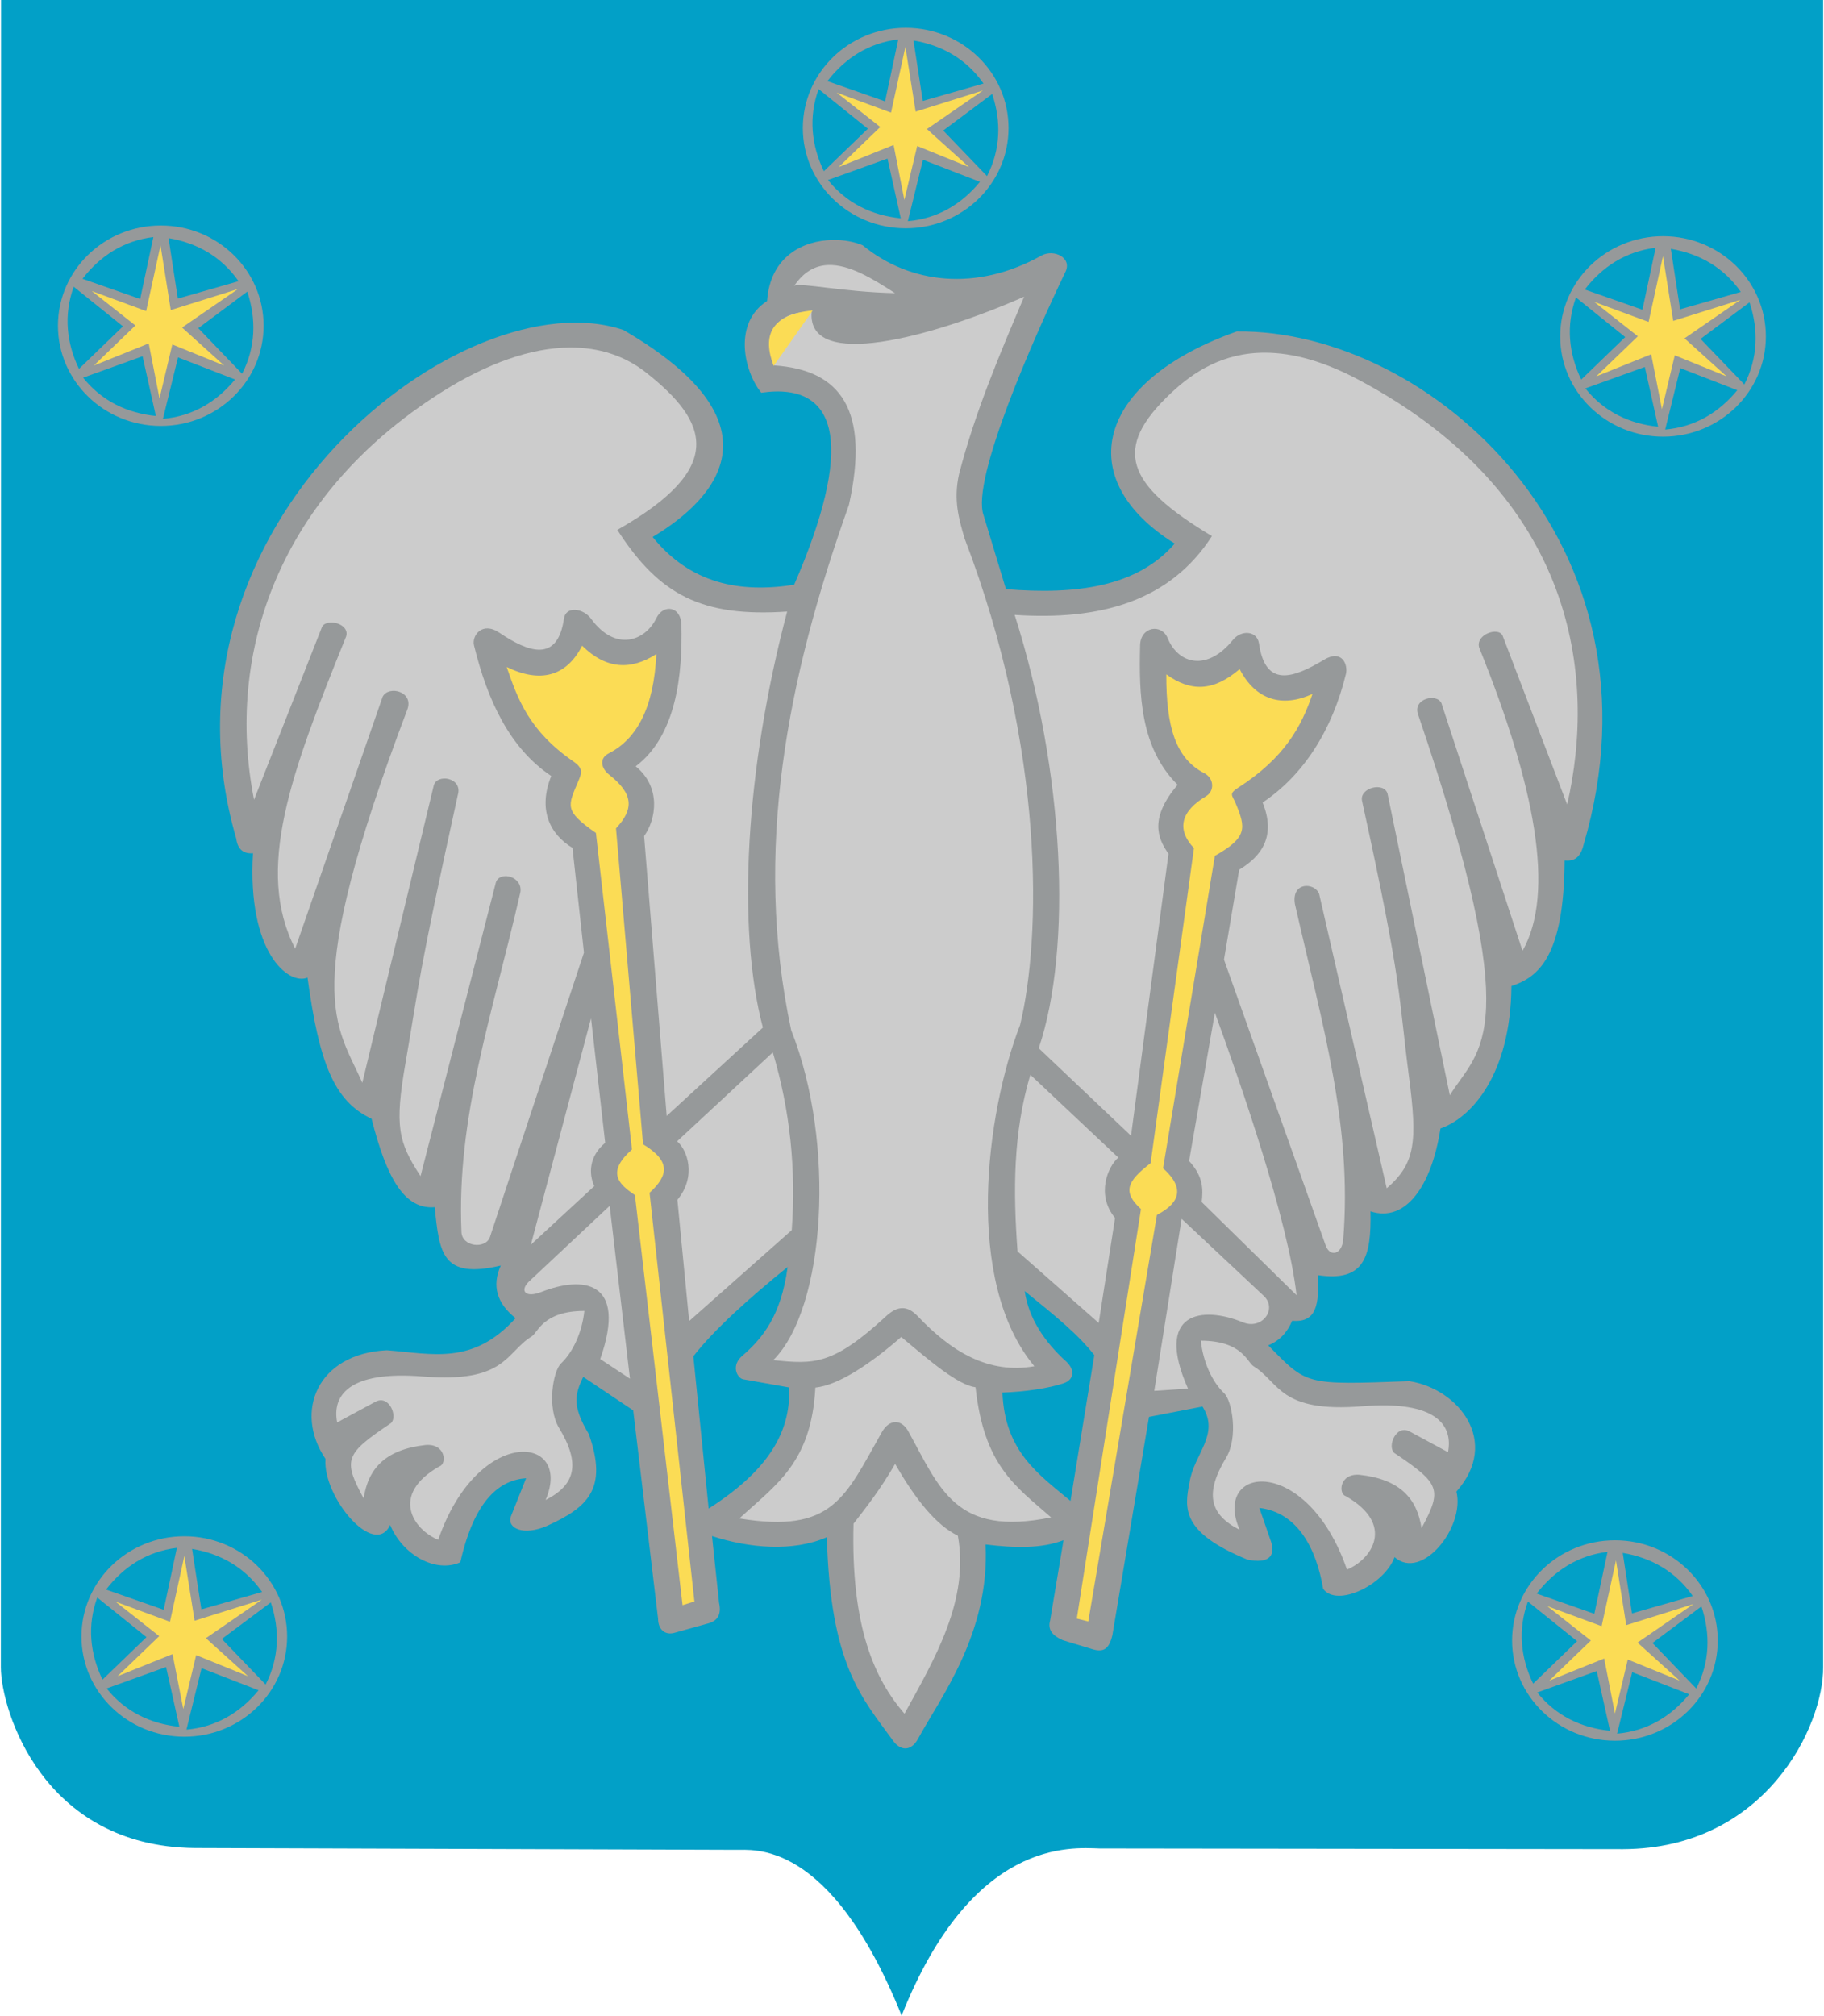 <?xml version="1.0" encoding="UTF-8" standalone="no"?>
<!-- Created with Inkscape (http://www.inkscape.org/) -->
<svg
   xmlns:dc="http://purl.org/dc/elements/1.1/"
   xmlns:cc="http://web.resource.org/cc/"
   xmlns:rdf="http://www.w3.org/1999/02/22-rdf-syntax-ns#"
   xmlns:svg="http://www.w3.org/2000/svg"
   xmlns="http://www.w3.org/2000/svg"
   xmlns:sodipodi="http://sodipodi.sourceforge.net/DTD/sodipodi-0.dtd"
   xmlns:inkscape="http://www.inkscape.org/namespaces/inkscape"
   version="1.0"
   width="904.844"
   height="1000"
   id="svg2"
   sodipodi:version="0.32"
   inkscape:version="0.45"
   sodipodi:docname="umcs_logo.svg"
   inkscape:output_extension="org.inkscape.output.svg.inkscape"
   sodipodi:docbase="C:\Documents and Settings\magul\Pulpit\inne smieci\wikipedia\godła uczelni wyższych\polska\uniwersytet marii curie-skłodowskiej"
   inkscape:export-filename="C:\Documents and Settings\magul\Pulpit\inne smieci\wikipedia\godła uczelni wyższych\polska\uniwersytet marii curie-skłodowskiej\umcs_logo.png"
   inkscape:export-xdpi="90"
   inkscape:export-ydpi="90"
   sodipodi:modified="TRUE">
  <sodipodi:namedview
     inkscape:window-height="573"
     inkscape:window-width="836"
     inkscape:pageshadow="2"
     inkscape:pageopacity="0.0"
     guidetolerance="10.0"
     gridtolerance="10.0"
     objecttolerance="10.0"
     borderopacity="1.0"
     bordercolor="#666666"
     pagecolor="#ffffff"
     id="base"
     inkscape:zoom="0.394"
     inkscape:cx="452.42212"
     inkscape:cy="500"
     inkscape:window-x="110"
     inkscape:window-y="145"
     inkscape:current-layer="svg2" />
  <defs
     id="defs4" />
  <g
     transform="matrix(1,0,0,1.001,-15.66,-445.891)"
     id="g4604">
    <g
       style="stroke:none"
       id="g2448">
      <path
         d="M 16.175,445.097 L 16.08,1271.73 C 16.176,1292.87 36.781,1360.388 112.045,1361.244 L 380.632,1362.145 C 388.628,1362.43 427.213,1355.778 462.934,1444.258 C 498.063,1356.123 547.229,1361.059 561.129,1361.481 L 820.845,1361.813 C 891.903,1361.49 920.38,1300.282 920.083,1271.636 L 920.083,445.097 L 16.175,445.097 z "
         style="fill:#02a0c7;fill-opacity:1;fill-rule:evenodd;stroke:none;stroke-width:0.839px;stroke-linecap:butt;stroke-linejoin:miter;stroke-opacity:1"
         id="path2425" />
      <path
         d="M 464.975,459.234 C 436.805,459.234 413.933,481.483 413.933,508.9 C 413.933,536.316 436.805,558.566 464.975,558.566 C 493.145,558.566 515.969,536.316 515.969,508.9 C 515.969,481.483 493.145,459.234 464.975,459.234 z M 461.275,464.973 L 454.728,495.665 L 426.124,485.656 C 434.875,474.268 446.613,466.725 461.275,464.973 z M 468.817,465.495 C 482.981,467.868 495.104,474.724 503.541,486.842 L 473.418,495.475 L 468.817,465.495 z M 421.76,489.593 L 446.19,509.232 L 424.369,530.294 C 418.136,517.355 416.728,503.475 421.76,489.593 z M 507.857,492.012 C 512.405,505.635 512.042,519.579 505.296,532.713 L 483.57,510.133 L 507.857,492.012 z M 455.914,524.032 L 462.508,553.633 C 448.217,552.207 435.632,546.188 426.409,534.658 L 455.914,524.032 z M 473.513,524.601 L 501.786,535.559 C 492.676,546.663 480.728,553.771 466.018,555.056 L 473.513,524.601 z "
         style="fill:#96999a;fill-opacity:1;fill-rule:evenodd;stroke:none;stroke-width:2.279px;stroke-linecap:butt;stroke-linejoin:miter;stroke-opacity:1"
         id="path2395" />
      <path
         d="M 95.442,557.19 C 67.272,557.19 44.4,579.44 44.4,606.857 C 44.4,634.273 67.272,656.523 95.442,656.523 C 123.612,656.523 146.437,634.273 146.437,606.857 C 146.437,579.44 123.612,557.19 95.442,557.19 z M 91.742,562.93 L 85.196,593.622 L 56.591,583.613 C 65.343,572.225 77.081,564.682 91.742,562.93 z M 99.285,563.452 C 113.449,565.825 125.572,572.681 134.008,584.799 L 103.886,593.432 L 99.285,563.452 z M 52.227,587.55 L 76.657,607.189 L 54.836,628.251 C 48.603,615.312 47.196,601.432 52.227,587.55 z M 138.325,589.969 C 142.872,603.592 142.51,617.536 135.763,630.67 L 114.037,608.09 L 138.325,589.969 z M 86.382,621.989 L 92.975,651.59 C 78.685,650.164 66.1,644.145 56.876,632.615 L 86.382,621.989 z M 103.981,622.558 L 132.253,633.516 C 123.144,644.62 111.196,651.728 96.486,653.013 L 103.981,622.558 z "
         style="fill:#96999a;fill-opacity:1;fill-rule:evenodd;stroke:none;stroke-width:2.279px;stroke-linecap:butt;stroke-linejoin:miter;stroke-opacity:1"
         id="path2381" />
      <path
         d="M 840.674,562.503 C 812.504,562.503 789.632,584.753 789.632,612.17 C 789.632,639.586 812.504,661.836 840.674,661.836 C 868.844,661.836 891.668,639.586 891.668,612.17 C 891.668,584.753 868.844,562.503 840.674,562.503 z M 836.974,568.243 L 830.427,598.935 L 801.823,588.926 C 810.574,577.538 822.312,569.995 836.974,568.243 z M 844.516,568.765 C 858.681,571.138 870.803,577.994 879.24,590.112 L 849.118,598.745 L 844.516,568.765 z M 797.459,592.863 L 821.889,612.502 L 800.068,633.564 C 793.835,620.625 792.428,606.745 797.459,592.863 z M 883.557,595.282 C 888.104,608.905 887.741,622.848 880.995,635.983 L 859.269,613.403 L 883.557,595.282 z M 831.613,627.302 L 838.207,656.903 C 823.916,655.477 811.331,649.458 802.108,637.928 L 831.613,627.302 z M 849.212,627.871 L 877.485,638.829 C 868.376,649.933 856.427,657.041 841.717,658.326 L 849.212,627.871 z "
         style="fill:#96999a;fill-opacity:1;fill-rule:evenodd;stroke:none;stroke-width:2.279px;stroke-linecap:butt;stroke-linejoin:miter;stroke-opacity:1"
         id="path2379" />
      <path
         d="M 428.591,564.353 C 414.151,564.652 397.737,572.424 396.191,594.618 C 379.186,605.575 384.711,629.487 393.298,640.062 C 433.492,634.346 438.558,668.744 409.616,735.221 C 382.632,739.389 358.27,734.8 339.409,711.55 C 372.267,691.9 403.906,654.869 324.941,608.991 C 246.174,582.374 87.389,704.796 132.87,861.07 C 133.571,866.563 136.681,868.642 141.171,868.281 C 138.265,917.46 158.775,933.834 168.21,929.901 C 173.985,971.821 181.132,991.01 199.993,999.87 C 207.447,1029.273 216.271,1044.901 231.301,1043.655 C 233.626,1066.382 234.894,1079.479 264.08,1072.591 C 259.565,1082.669 262.172,1091.358 271.433,1098.681 C 250.164,1122.229 229.945,1116.248 207.535,1114.572 C 173.146,1116.214 161.313,1145.016 177.128,1168.413 C 175.677,1187.275 201.443,1217.845 209.196,1201.145 C 215.506,1216.23 231.847,1225.059 244.014,1219.645 C 251.198,1187.781 264.176,1178.818 276.651,1177.995 L 269.061,1197.018 C 267.125,1202.715 275.216,1206.752 287.087,1201.572 C 307.305,1192.39 317.323,1183.193 307.769,1156.127 C 299.291,1142.061 300.897,1136.387 304.97,1127.76 L 329.78,1144.363 L 342.113,1247.585 C 342.145,1253.087 345.696,1256.065 350.699,1254.464 L 367.065,1249.91 C 371.422,1248.678 373.694,1245.716 372.378,1239.758 L 368.868,1206.647 C 387.446,1212.677 408.985,1214.546 425.839,1207.216 C 427.62,1270.781 443.134,1286.643 458.808,1308.209 C 462.207,1312.886 467.495,1313.689 471.094,1307.071 C 482.248,1286.558 506.704,1254.887 504.584,1210.822 C 518.867,1212.567 532.387,1212.934 543.245,1208.687 L 536.604,1248.439 C 535.295,1253.082 537.741,1256.004 542.913,1258.258 L 557.476,1262.67 C 563.196,1264.463 565.86,1262.527 567.485,1255.792 L 585.654,1147.589 L 612.171,1142.465 C 621.048,1156.406 607.832,1166.095 605.767,1180.035 C 603.1,1193.061 601.768,1204.891 634.466,1218.317 C 644.884,1220.457 648.34,1216.637 646.325,1209.825 L 640.396,1192.701 C 659.427,1194.936 668.643,1212.832 672.036,1232.785 C 678.909,1242.2 702.508,1230.756 707.471,1217.083 C 720.938,1229.044 742.481,1202.362 738.163,1184.589 C 760.12,1159.958 739.274,1133.684 714.824,1129.895 C 662.863,1131.763 664.255,1131.96 644.807,1112.153 C 650.759,1109.689 654.415,1105.387 656.667,1099.962 C 668.998,1101.054 669.973,1091.574 669.522,1077.382 C 692.365,1080.721 696.017,1068.524 695.517,1045.742 C 713.209,1051.509 725.888,1032.796 730.241,1004.662 C 745.412,999.468 765.088,978.112 765.439,934.076 C 778.863,929.732 791.563,919.407 791.814,871.886 C 796.434,872.292 799.565,870.698 801.206,864.154 C 845.209,714.759 724.979,608.624 629.201,609.703 C 558.843,634.687 547.305,682.963 598.414,714.823 C 579.834,736.31 549.49,740.247 514.688,737.403 L 503.588,700.782 C 497.2,683.25 529.002,611.859 544.004,580.577 C 547.945,573.269 538.593,568.76 532.477,571.991 C 500.263,590.054 467.127,586.253 443.628,567.01 C 439.581,565.256 434.241,564.237 428.591,564.353 z M 406.39,1073.303 C 403.172,1097.44 393.931,1108.567 384.285,1116.992 C 377.83,1122.129 381.495,1128.412 384.285,1128.946 L 407.197,1133.025 C 407.731,1152.287 400.181,1171.976 367.207,1193.033 L 359.618,1117.561 C 369.956,1104.252 387.736,1088.38 406.39,1073.303 z M 523.986,1085.256 C 539.615,1097.885 550.593,1106.825 558.52,1116.992 L 546.708,1189.238 C 530.932,1176.062 514.131,1164.853 512.933,1135.54 C 524.203,1135.161 535.837,1133.435 543.293,1130.938 C 548.366,1129.239 549.249,1124.381 544.431,1120.028 C 533.834,1110.452 525.9,1098.649 523.986,1085.256 z "
         style="fill:#96999a;fill-opacity:1;fill-rule:evenodd;stroke:none;stroke-width:2.279px;stroke-linecap:butt;stroke-linejoin:miter;stroke-opacity:1"
         id="path2373" />
      <path
         d="M 426.55,576.782 C 436.928,576.438 448.606,583.553 459.661,590.728 C 433.214,590.116 413.266,585.444 409.663,587.076 C 414.538,579.895 420.324,576.988 426.55,576.782 z "
         style="fill:#cccccc;fill-opacity:1;fill-rule:evenodd;stroke:none;stroke-width:2.279px;stroke-linecap:butt;stroke-linejoin:miter;stroke-opacity:1"
         id="path2367" />
      <path
         d="M 523.701,592.483 C 511.692,620.743 499.448,649.393 491.396,680.479 C 488.541,693.383 491.397,702.844 494.195,712.356 C 534.385,817.276 532.061,910.653 521.708,953.335 C 504.731,997.184 493.778,1080.497 528.776,1122.494 C 506.082,1126.471 487.681,1115.372 470.951,1097.732 C 465.601,1092.092 460.698,1092.666 455.249,1097.685 C 428.79,1122.054 419.557,1121.562 399.274,1119.458 C 425.319,1093.507 430.293,1011.707 408.145,955.944 C 389.183,867.059 406.26,781.237 436.796,695.658 C 447.26,648.663 432.7,628.763 399.796,626.543 C 393.303,610.871 401.523,599.242 418.296,600.168 C 416.025,629.141 477.259,612.875 523.701,592.483 z "
         style="fill:#cccccc;fill-opacity:1;fill-rule:evenodd;stroke:none;stroke-width:2.279px;stroke-linecap:butt;stroke-linejoin:miter;stroke-opacity:1"
         id="path2361" />
      <path
         d="M 298.281,617.672 C 312.867,617.565 325.657,621.801 336.136,630.053 C 367.381,654.659 376.023,677.407 321.905,708.039 C 342.78,740.458 363.925,751.333 406.152,748.503 C 385.461,826.55 381.102,905.34 394.103,954.663 L 346.382,998.447 L 335.187,859.789 C 341.081,851.596 343.865,835.676 331.012,825.208 C 351.282,809.905 354.284,779.522 353.687,755.097 C 353.46,745.795 344.71,744.662 341.259,751.776 C 335.82,762.986 321.124,768.766 308.907,752.108 C 304.999,746.78 296.365,745.61 295.435,752.013 C 292.251,773.934 277.958,768.799 263.368,758.986 C 254.779,753.21 249.66,760.536 250.797,765.201 C 257.507,792.728 268.666,816.365 289.126,829.999 C 282.449,846.557 288.333,858.809 299.657,865.624 L 305.349,917.52 L 258.671,1058.597 C 256.44,1064.522 244.898,1063.319 244.583,1056.035 C 242.105,998.6 259.768,949.062 273.804,887.635 C 275.117,879.944 263.965,876.834 261.707,882.559 L 224.28,1028.285 C 213.246,1011.407 211.324,1003.768 216.832,972.12 C 223.91,931.45 222.362,932.3 242.78,839.344 C 245.293,830.751 232.372,828.649 230.826,834.743 L 195.391,982.034 C 182.614,952.812 163.83,939.25 217.733,797.031 C 221.034,788.121 208.51,784.941 205.495,790.674 L 162.09,915.575 C 142.104,876.546 159.708,829.194 187.374,760.836 C 189.31,754.422 177.688,751.653 175.42,756.093 L 141.692,841.764 C 127.236,768.818 154.219,690.971 233.957,640.252 C 257.77,625.105 279.528,617.811 298.281,617.672 z "
         style="fill:#cccccc;fill-opacity:1;fill-rule:evenodd;stroke:none;stroke-width:2.279px;stroke-linecap:butt;stroke-linejoin:miter;stroke-opacity:1"
         id="path2355" />
      <path
         d="M 643.668,620.234 C 656.51,620.347 671.731,624.118 689.824,633.753 C 797.747,691.229 807.551,781.187 793.094,844.135 L 761.027,760.362 C 758.758,755.923 747.516,759.972 749.452,766.387 C 777.119,834.744 787.317,887.832 770.941,916.666 L 730.715,793.9 C 728.336,788.803 716.43,791.72 719.093,799.355 C 773.421,958.991 749.577,964.501 734.889,988.201 L 704.008,838.87 C 702.462,832.777 689.891,835.698 691.342,842.38 C 711.76,935.336 709.277,938.211 714.634,979.093 C 718.825,1011.235 717.846,1022.003 703.581,1034.309 L 670.043,888.394 C 667.785,882.669 656.147,882.343 658.042,893.517 C 672.077,954.944 686.506,1003.414 681.997,1059.688 C 681.417,1066.955 675.547,1068.649 673.316,1062.724 L 622.843,920.983 L 630.386,876.44 C 641.71,869.625 648.684,859.697 642.008,843.139 C 662.467,829.505 676.616,807.006 683.325,779.479 C 684.462,774.814 681.388,767.044 672.51,772.364 C 656.946,781.689 643.389,786.267 640.205,764.347 C 639.275,757.944 631.423,757.464 627.255,762.592 C 614.308,778.519 600.099,774.361 594.903,761.69 C 591.904,754.375 581.469,755.899 581.241,765.201 C 580.645,789.626 581.271,815.897 599.837,834.363 C 586.254,850.429 589.436,860.324 595.33,868.518 L 576.735,1008.267 L 530.958,964.909 C 547.638,915.279 543.8,827.868 519.004,750.163 C 561.232,752.993 595.991,743.542 616.866,711.123 C 573.943,685.358 567.298,667.726 596.658,640.157 C 607.45,630.025 622.266,620.045 643.668,620.234 z "
         style="fill:#cccccc;fill-opacity:1;fill-rule:evenodd;stroke:none;stroke-width:2.279px;stroke-linecap:butt;stroke-linejoin:miter;stroke-opacity:1"
         id="path2353" />
      <path
         d="M 304.448,765.438 C 316.43,777.25 328.709,777.64 341.259,769.565 C 340.054,795.798 331.792,811.535 317.683,818.757 C 312.661,821.327 313.953,826.269 317.825,829.335 C 329.849,838.857 330.334,846.213 321.24,855.947 L 334.665,1012.489 C 348.642,1020.934 347.164,1028.029 337.891,1036.539 L 360.139,1239.046 L 354.256,1240.897 L 330.633,1037.677 C 322.242,1032.038 316.557,1026.308 329.162,1015.05 L 311.279,858.224 C 295.355,847.14 297.352,844.942 302.503,832.656 C 304.274,828.432 305.119,826.248 300.036,822.741 C 278.364,807.79 272.56,792.199 267.02,775.969 C 283.631,784.079 296.625,780.717 304.448,765.438 z "
         style="fill:#fbdc55;fill-opacity:1;fill-rule:evenodd;stroke:none;stroke-width:2.279px;stroke-linecap:butt;stroke-linejoin:miter;stroke-opacity:1"
         id="path2343" />
      <path
         d="M 630.623,777.012 C 638.446,792.292 651.687,796.317 666.77,789.298 C 661.23,805.529 652.96,820.863 630.196,835.597 C 625.012,838.952 626.86,839.295 628.631,843.519 C 633.782,855.805 634.479,860.442 618.337,869.561 L 592.626,1024.395 C 605.231,1035.653 598.636,1042.73 589.59,1047.497 L 555.531,1248.961 L 549.838,1247.538 L 581.668,1044.603 C 572.395,1036.093 574.665,1030.934 586.46,1021.833 L 607.948,865.767 C 598.855,856.033 601.949,847.129 613.973,840.008 C 618.223,837.492 618.046,831.147 613.024,828.576 C 598.914,821.354 594.135,805.636 594.239,779.621 C 606.353,788.351 617.55,788.17 630.623,777.012 z "
         style="fill:#fbdc55;fill-opacity:1;fill-rule:evenodd;stroke:none;stroke-width:2.279px;stroke-linecap:butt;stroke-linejoin:miter;stroke-opacity:1"
         id="path2341" />
      <path
         d="M 618.337,947.31 C 631.165,982.418 654.761,1050.41 658.848,1087.296 L 611.791,1041.14 C 612.462,1035.042 612.761,1028.592 605.529,1020.79 L 618.337,947.31 z "
         style="fill:#cccccc;fill-opacity:1;fill-rule:evenodd;stroke:none;stroke-width:2.279px;stroke-linecap:butt;stroke-linejoin:miter;stroke-opacity:1"
         id="path2339" />
      <path
         d="M 308.86,950.062 L 315.88,1011.777 C 307.794,1018.504 307.667,1027.12 310.472,1033.218 L 279.022,1062.25 L 308.86,950.062 z "
         style="fill:#cccccc;fill-opacity:1;fill-rule:evenodd;stroke:none;stroke-width:2.279px;stroke-linecap:butt;stroke-linejoin:miter;stroke-opacity:1"
         id="path2337" />
      <path
         d="M 399.037,966.949 C 407.601,995.625 410.643,1025.016 408.429,1055.039 L 357.53,1100.104 L 351.695,1040.002 C 361.295,1028.446 356.675,1015.357 351.553,1011.018 L 399.037,966.949 z "
         style="fill:#cccccc;fill-opacity:1;fill-rule:evenodd;stroke:none;stroke-width:2.279px;stroke-linecap:butt;stroke-linejoin:miter;stroke-opacity:1"
         id="path2335" />
      <path
         d="M 526.784,978.049 L 570.426,1019.082 C 565.303,1023.421 559.213,1037.459 568.813,1049.015 L 560.701,1101.053 L 520.428,1065.57 C 518.214,1035.547 518.22,1006.725 526.784,978.049 z "
         style="fill:#cccccc;fill-opacity:1;fill-rule:evenodd;stroke:none;stroke-width:2.279px;stroke-linecap:butt;stroke-linejoin:miter;stroke-opacity:1"
         id="path2333" />
      <path
         d="M 318.11,1042.99 L 328.166,1128.661 L 313.413,1118.937 C 327.22,1079.609 304.422,1077.729 284.24,1085.683 C 276.308,1088.81 273.433,1085.153 277.931,1080.655 L 318.11,1042.99 z "
         style="fill:#cccccc;fill-opacity:1;fill-rule:evenodd;stroke:none;stroke-width:2.279px;stroke-linecap:butt;stroke-linejoin:miter;stroke-opacity:1"
         id="path2331" />
      <path
         d="M 601.829,1049.442 L 642.814,1087.866 C 649.273,1094.324 641.689,1104.631 632.189,1100.721 C 612.128,1092.464 588.063,1095.444 605.007,1133.594 L 588.262,1134.686 L 601.829,1049.442 z "
         style="fill:#cccccc;fill-opacity:1;fill-rule:evenodd;stroke:none;stroke-width:2.279px;stroke-linecap:butt;stroke-linejoin:miter;stroke-opacity:1"
         id="path2329" />
      <path
         d="M 305.539,1095.076 C 304.488,1105.291 300.103,1115.312 293.964,1121.119 C 290.006,1124.863 286.883,1142.984 293.016,1153.091 C 303.886,1171.005 300.995,1181.359 286.327,1188.764 C 300.152,1156.451 252.75,1151.427 233.056,1208.497 C 220.805,1203.528 208.858,1186.256 233.625,1172.113 C 237.394,1171.037 236.905,1160.692 226.746,1161.535 C 206.915,1163.738 198.288,1173.117 196.055,1188.005 C 185.628,1168.616 186.861,1165.99 209.622,1150.672 C 213.092,1147.461 208.765,1136.531 201.984,1140.046 L 182.915,1150.34 C 180.346,1137.177 188.474,1124.582 225.323,1127.57 C 266.71,1130.927 266.289,1115.821 279.449,1107.694 C 282.553,1105.777 284.954,1095.117 305.539,1095.076 z "
         style="fill:#cccccc;fill-opacity:1;fill-rule:evenodd;stroke:none;stroke-width:2.279px;stroke-linecap:butt;stroke-linejoin:miter;stroke-opacity:1"
         id="path2323" />
      <path
         d="M 462.744,1107.979 C 476.743,1119.714 490.583,1131.659 499.603,1132.93 C 503.83,1171.826 519.337,1181.869 537.078,1197.397 C 489.609,1207.077 481.981,1183.201 466.255,1154.751 C 462.827,1148.551 456.812,1148.64 453.115,1155.178 C 434.781,1187.604 428.729,1205.481 382.434,1197.919 C 400.679,1181.132 418.19,1170.275 420.146,1133.073 C 431.784,1131.902 448.026,1120.864 462.744,1107.979 z "
         style="fill:#cccccc;fill-opacity:1;fill-rule:evenodd;stroke:none;stroke-width:2.279px;stroke-linecap:butt;stroke-linejoin:miter;stroke-opacity:1"
         id="path2321" />
      <path
         d="M 611.364,1109.829 C 631.949,1109.87 634.35,1120.53 637.454,1122.447 C 650.614,1130.574 650.193,1145.679 691.579,1142.323 C 728.429,1139.334 736.557,1151.929 733.988,1165.092 L 714.918,1154.799 C 708.137,1151.284 703.81,1162.214 707.281,1165.425 C 730.042,1180.743 731.275,1183.369 720.848,1202.757 C 718.615,1187.87 709.988,1178.49 690.156,1176.288 C 679.998,1175.445 679.509,1185.79 683.278,1186.866 C 708.044,1201.009 696.097,1218.281 683.847,1223.25 C 664.153,1166.18 616.751,1171.204 630.576,1203.516 C 615.908,1196.111 613.017,1185.757 623.887,1167.844 C 630.02,1157.737 626.897,1139.616 622.938,1135.871 C 616.8,1130.065 612.414,1120.044 611.364,1109.829 z "
         style="fill:#cccccc;fill-opacity:1;fill-rule:evenodd;stroke:none;stroke-width:2.279px;stroke-linecap:butt;stroke-linejoin:miter;stroke-opacity:1"
         id="path2319" />
      <path
         d="M 459.708,1170.88 C 469.798,1188.492 480.113,1201.32 490.827,1206.457 C 496.62,1238.519 479.268,1267.582 464.357,1294.69 C 449.615,1277.602 437.739,1251.961 439.073,1200.528 C 445.596,1192.074 451.981,1184.154 459.708,1170.88 z "
         style="fill:#cccccc;fill-opacity:1;fill-rule:evenodd;stroke:none;stroke-width:2.279px;stroke-linecap:butt;stroke-linejoin:miter;stroke-opacity:1"
         id="path2317" />
      <path
         d="M 107.112,1206.742 C 78.942,1206.742 56.07,1228.992 56.07,1256.408 C 56.07,1283.825 78.942,1306.075 107.112,1306.075 C 135.282,1306.075 158.106,1283.825 158.106,1256.408 C 158.106,1228.992 135.282,1206.742 107.112,1206.742 z M 103.412,1212.482 L 96.865,1243.174 L 68.261,1233.164 C 77.012,1221.777 88.75,1214.234 103.412,1212.482 z M 110.954,1213.004 C 125.118,1215.377 137.241,1222.232 145.678,1234.35 L 115.555,1242.984 L 110.954,1213.004 z M 63.897,1237.102 L 88.327,1256.741 L 66.506,1277.802 C 60.273,1264.864 58.865,1250.984 63.897,1237.102 z M 149.994,1239.521 C 154.542,1253.144 154.179,1267.087 147.433,1280.222 L 125.707,1257.642 L 149.994,1239.521 z M 98.051,1271.541 L 104.645,1301.141 C 90.354,1299.715 77.769,1293.697 68.546,1282.167 L 98.051,1271.541 z M 115.65,1272.11 L 143.923,1283.068 C 134.813,1294.171 122.865,1301.28 108.155,1302.564 L 115.65,1272.11 z "
         style="fill:#96999a;fill-opacity:1;fill-rule:evenodd;stroke:none;stroke-width:2.279px;stroke-linecap:butt;stroke-linejoin:miter;stroke-opacity:1"
         id="path2315" />
      <path
         d="M 816.813,1208.735 C 788.643,1208.735 765.771,1230.984 765.771,1258.401 C 765.771,1285.818 788.643,1308.067 816.813,1308.067 C 844.983,1308.067 867.808,1285.818 867.808,1258.401 C 867.808,1230.984 844.983,1208.735 816.813,1208.735 z M 813.113,1214.474 L 806.567,1245.166 L 777.962,1235.157 C 786.714,1223.769 798.452,1216.226 813.113,1214.474 z M 820.655,1214.996 C 834.82,1217.369 846.943,1224.225 855.379,1236.343 L 825.257,1244.976 L 820.655,1214.996 z M 773.598,1239.094 L 798.028,1258.733 L 776.207,1279.795 C 769.974,1266.856 768.567,1252.976 773.598,1239.094 z M 859.696,1241.513 C 864.243,1255.137 863.881,1269.08 857.134,1282.214 L 835.408,1259.634 L 859.696,1241.513 z M 807.753,1273.533 L 814.346,1303.134 C 800.056,1301.708 787.471,1295.689 778.247,1284.159 L 807.753,1273.533 z M 825.352,1274.102 L 853.624,1285.06 C 844.515,1296.164 832.566,1303.272 817.857,1304.557 L 825.352,1274.102 z "
         style="fill:#96999a;fill-opacity:1;fill-rule:evenodd;stroke:none;stroke-width:2.279px;stroke-linecap:butt;stroke-linejoin:miter;stroke-opacity:1"
         id="path2313" />
      <path
         d="M 840.618,572.407 L 845.707,604.472 L 879.045,594.039 L 851.306,613.125 L 872.174,631.957 L 846.471,621.523 L 840.109,648.244 L 834.765,621.014 L 807.535,631.957 L 828.148,612.107 L 806.517,595.057 L 833.492,604.981 L 840.618,572.407 z "
         style="fill:#fbdc55;fill-opacity:1;fill-rule:evenodd;stroke:none;stroke-width:1.518px;stroke-linecap:butt;stroke-linejoin:miter;stroke-opacity:1"
         id="path2436" />
      <path
         d="M 107.11,1216.532 L 112.199,1248.597 L 145.537,1238.163 L 117.798,1257.249 L 138.666,1276.081 L 112.963,1265.647 L 106.601,1292.368 L 101.256,1265.138 L 74.026,1276.081 L 94.64,1256.231 L 73.009,1239.181 L 99.984,1249.106 L 107.11,1216.532 z "
         style="fill:#fbdc55;fill-opacity:1;fill-rule:evenodd;stroke:none;stroke-width:1.518px;stroke-linecap:butt;stroke-linejoin:miter;stroke-opacity:1"
         id="path2438" />
      <path
         d="M 817.305,1218.723 L 822.395,1250.788 L 855.733,1240.354 L 827.994,1259.44 L 848.862,1278.272 L 823.159,1267.839 L 816.796,1294.56 L 811.452,1267.33 L 784.222,1278.272 L 804.836,1258.423 L 783.204,1241.372 L 810.18,1251.297 L 817.305,1218.723 z "
         style="fill:#fbdc55;fill-opacity:1;fill-rule:evenodd;stroke:none;stroke-width:1.518px;stroke-linecap:butt;stroke-linejoin:miter;stroke-opacity:1"
         id="path2440" />
      <path
         d="M 95.29,567.045 L 100.38,599.11 L 133.718,588.677 L 105.979,607.763 L 126.847,626.595 L 101.144,616.161 L 94.782,642.882 L 89.437,615.652 L 62.207,626.595 L 82.821,606.745 L 61.189,589.695 L 88.165,599.619 L 95.29,567.045 z "
         style="fill:#fbdc55;fill-opacity:1;fill-rule:evenodd;stroke:none;stroke-width:1.518px;stroke-linecap:butt;stroke-linejoin:miter;stroke-opacity:1"
         id="path2442" />
      <path
         d="M 464.803,468.68 L 469.893,500.745 L 503.23,490.311 L 475.491,509.397 L 496.359,528.229 L 470.656,517.795 L 464.294,544.516 L 458.95,517.286 L 431.72,528.229 L 452.333,508.379 L 430.702,491.329 L 457.677,501.254 L 464.803,468.68 z "
         style="fill:#fbdc55;fill-opacity:1;fill-rule:evenodd;stroke:none;stroke-width:1.518px;stroke-linecap:butt;stroke-linejoin:miter;stroke-opacity:1"
         id="path2444" />
      <path
         d="M 399.459,626.779 L 418.844,599.286 C 398.065,601.28 393.709,611.787 399.459,626.779 z "
         style="fill:#fbdc55;fill-opacity:1;fill-rule:evenodd;stroke:none;stroke-width:1.518px;stroke-linecap:butt;stroke-linejoin:miter;stroke-opacity:1"
         id="path2446" />
    </g>
  </g>
</svg>
